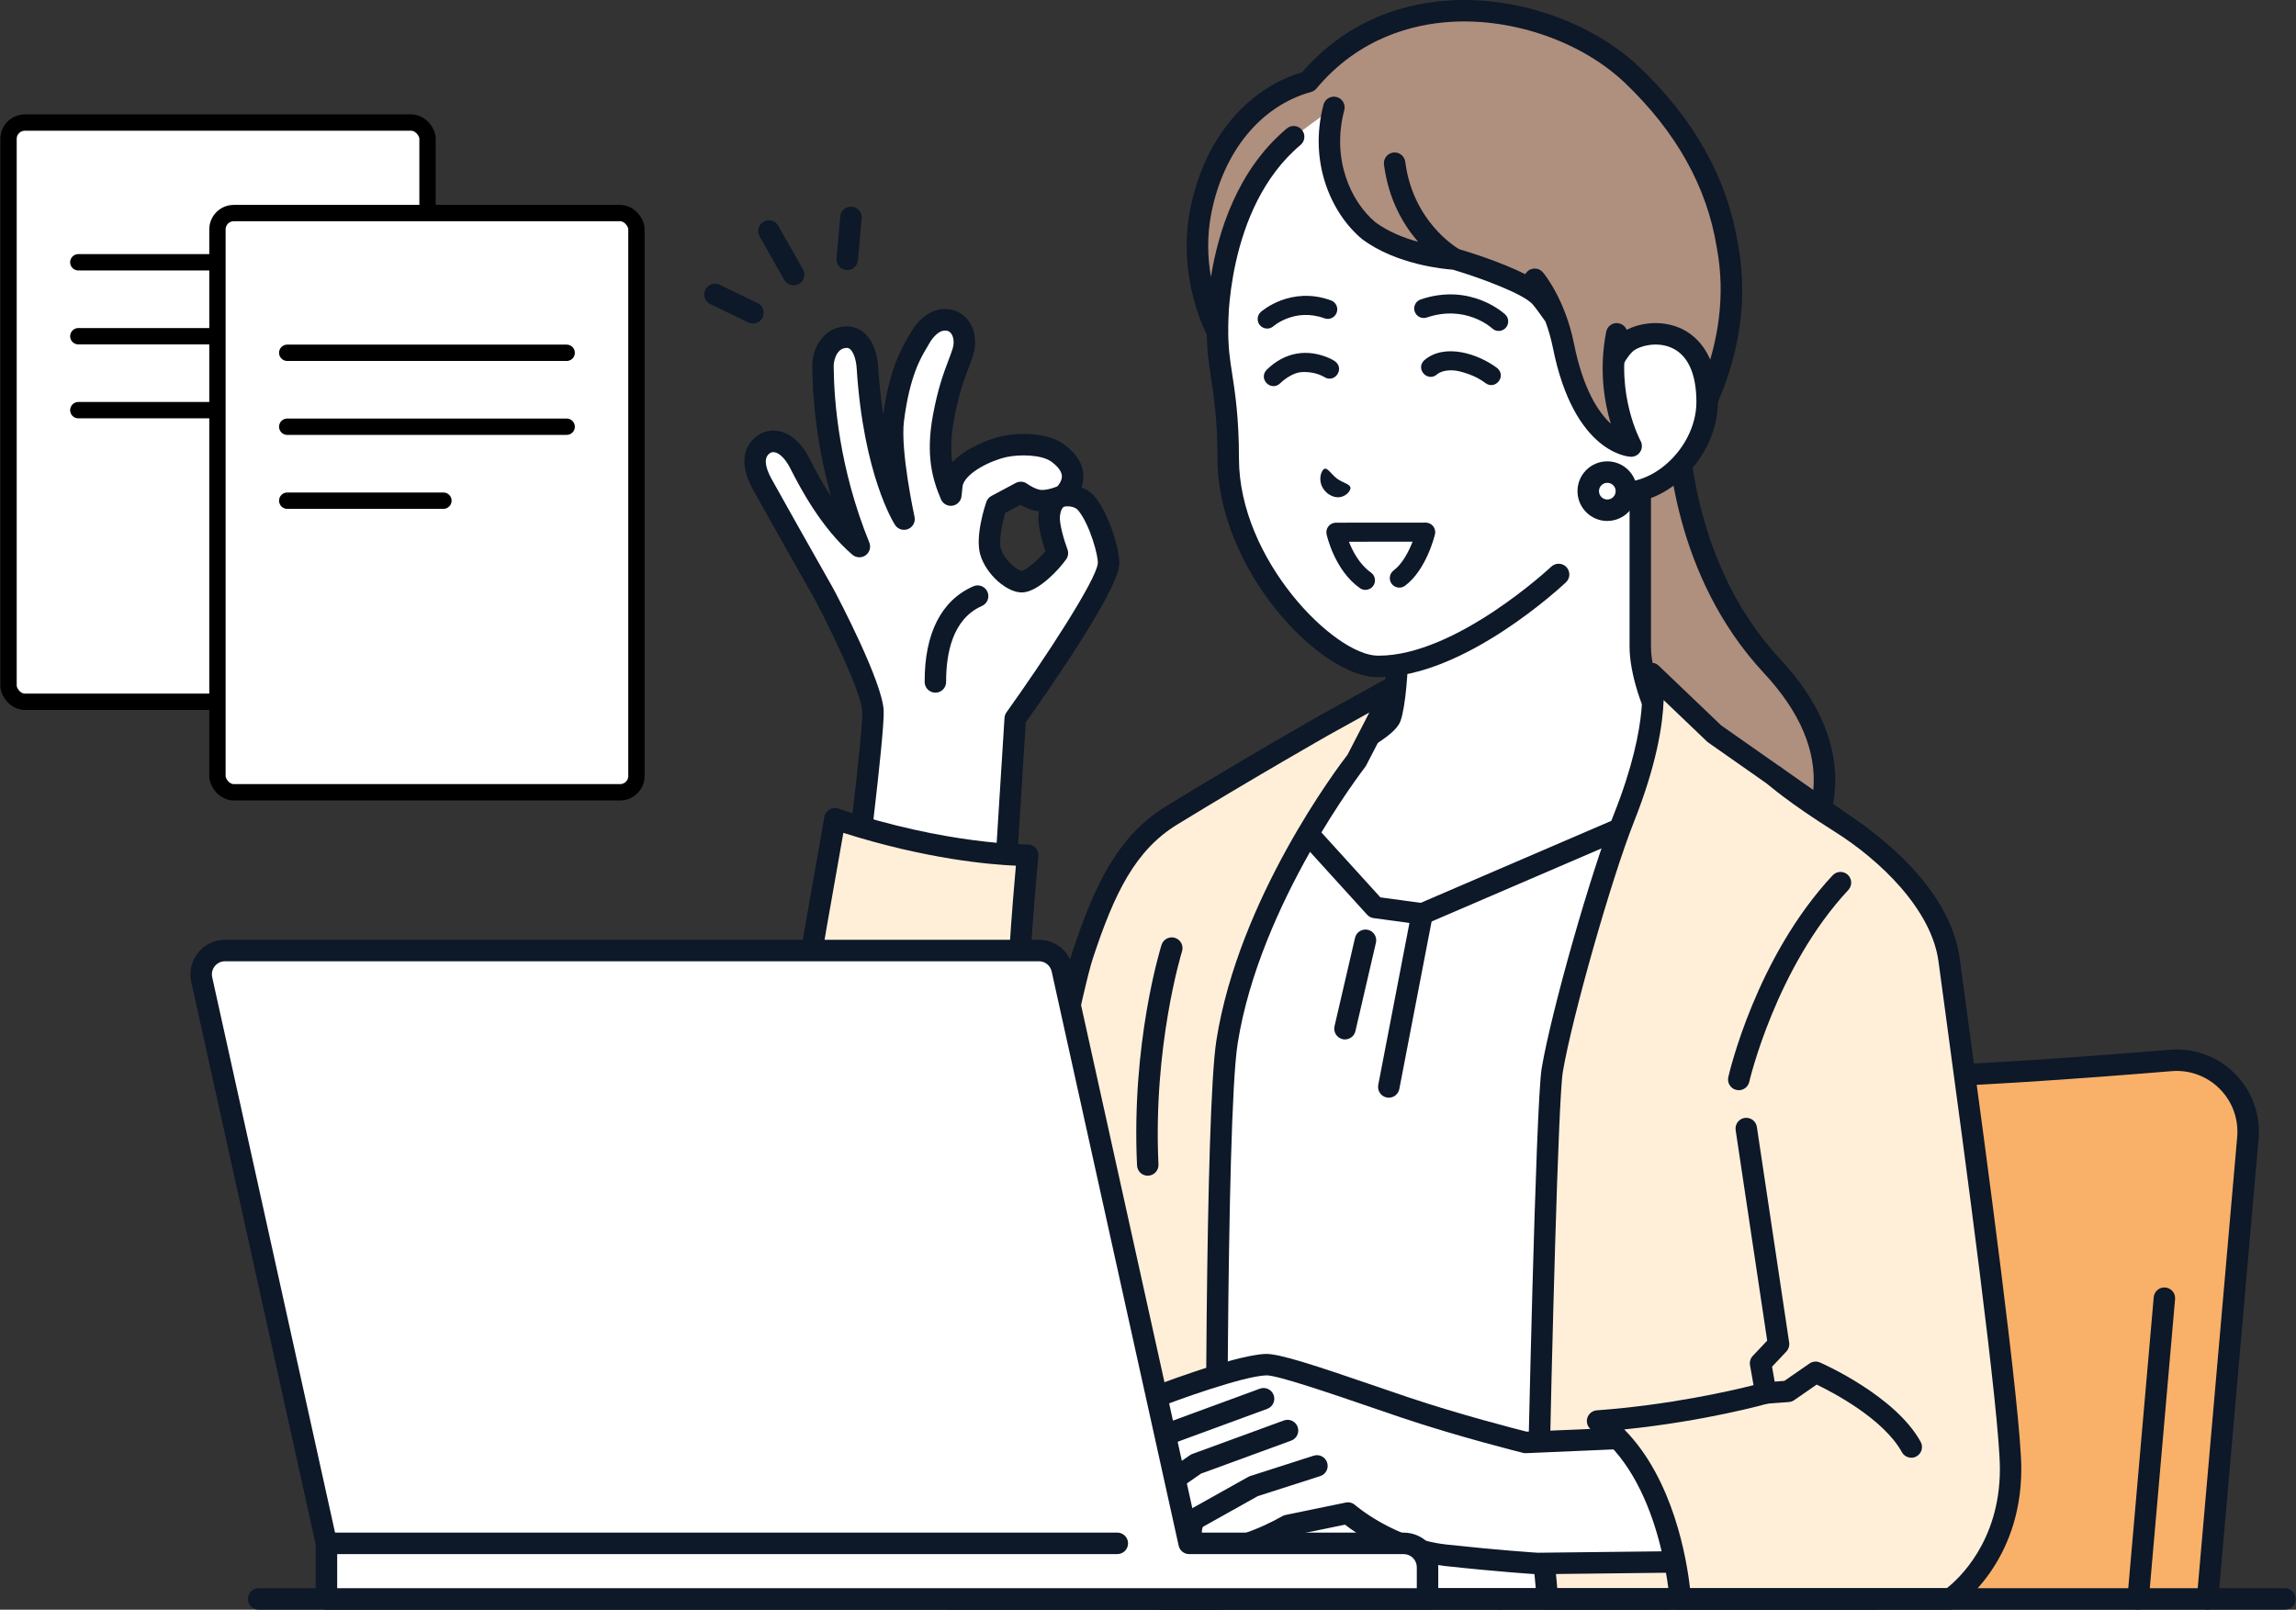 <svg width="281" height="197" viewBox="0 0 281 197" fill="none" xmlns="http://www.w3.org/2000/svg">
<rect x="0" y="0" width="281" height="197" fill="#333333" stroke="none"/>
<rect x="1.044" y="15" width="51.28" height="70.887" rx="2" fill="white" stroke="black" stroke-width="2"/>
<line x1="9.585" y1="32.099" x2="43.783" y2="32.099" stroke="black" stroke-width="2" stroke-linecap="round"/>
<line x1="9.585" y1="41.148" x2="43.783" y2="41.148" stroke="black" stroke-width="2" stroke-linecap="round"/>
<line x1="9.585" y1="50.197" x2="28.701" y2="50.197" stroke="black" stroke-width="2" stroke-linecap="round"/>
<rect x="26.613" y="26.076" width="51.28" height="70.887" rx="2" fill="white" stroke="black" stroke-width="2"/>
<line x1="35.154" y1="43.175" x2="69.352" y2="43.175" stroke="black" stroke-width="2" stroke-linecap="round"/>
<line x1="35.154" y1="52.224" x2="69.352" y2="52.224" stroke="black" stroke-width="2" stroke-linecap="round"/>
<line x1="35.154" y1="61.274" x2="54.269" y2="61.274" stroke="black" stroke-width="2" stroke-linecap="round"/>
<path d="M97.127 34.917C96.669 34.917 96.225 34.678 95.983 34.252L92.963 28.924C92.604 28.294 92.826 27.491 93.459 27.136C94.089 26.78 94.892 26.998 95.248 27.632L98.268 32.96C98.627 33.59 98.405 34.392 97.772 34.748C97.567 34.865 97.346 34.92 97.127 34.92V34.917Z" fill="#0D1828"/>
<path d="M103.692 33.05C103.654 33.05 103.613 33.05 103.575 33.044C102.852 32.98 102.321 32.344 102.385 31.62L102.84 26.485C102.904 25.761 103.54 25.227 104.264 25.294C104.988 25.359 105.519 25.995 105.454 26.718L104.999 31.854C104.938 32.537 104.366 33.05 103.692 33.05Z" fill="#0D1828"/>
<path d="M92.149 39.592C91.956 39.592 91.761 39.551 91.577 39.461L86.938 37.214C86.284 36.899 86.013 36.114 86.328 35.46C86.643 34.807 87.428 34.535 88.081 34.85L92.721 37.097C93.374 37.412 93.646 38.197 93.331 38.851C93.103 39.321 92.636 39.592 92.149 39.592Z" fill="#0D1828"/>
<path d="M130.087 60.697C130.087 60.697 133.116 58.179 129.495 55.471C127.873 54.257 124.669 54.269 122.921 54.648C121.173 55.028 117.106 56.63 116.525 59.168L116.37 60.589C115.241 57.946 114.684 55.29 115.474 51.027C116.286 46.665 117.286 44.839 117.841 43.067C118.395 41.299 117.677 39.484 116.163 39.178C114.258 38.793 112.959 40.654 112.498 41.541C112.037 42.425 110.179 44.733 109.338 51.351C108.842 55.27 110.648 63.516 110.648 63.516C110.648 63.516 106.983 57.846 106.161 44.967C106.047 43.21 105.309 41.121 103.456 41.258C101.349 41.413 100.704 43.689 100.728 44.748C100.748 45.807 100.599 55.608 105.18 66.877C101.127 63.393 98.507 57.849 97.812 56.554C96.345 53.814 94.498 53.639 93.459 54.389C92.321 55.212 91.936 56.676 93.199 59.092C93.649 59.953 100.859 72.701 100.859 72.701C100.859 72.701 106.703 83.713 106.84 87.013C106.978 90.314 103.616 116.07 103.616 116.07L122.194 120.651L124.243 87.941C124.243 87.941 135.418 72.348 135.663 69.019C135.754 67.79 134.613 63.679 133.014 61.683C131.928 60.327 130.081 60.7 130.081 60.7L130.087 60.697ZM125.115 71.187C123.945 71.269 121.763 69.392 121.226 67.475C120.689 65.558 121.958 61.853 121.958 61.853L124.934 60.262C124.934 60.262 126.212 61.208 127.359 61.269C128.506 61.33 129.728 60.802 129.728 60.802C129.728 60.802 128.602 61.079 128.415 63.093C128.272 64.645 129.416 67.688 129.416 67.688C128.439 69.092 126.291 71.108 125.118 71.187H125.115Z" fill="white"/>
<path d="M122.197 121.964C122.092 121.964 121.987 121.952 121.882 121.926L103.304 117.345C102.656 117.184 102.23 116.563 102.318 115.9C103.248 108.769 105.641 89.686 105.533 87.072C105.443 84.886 101.918 77.495 99.712 73.334C99.309 72.625 92.49 60.566 92.041 59.702C90.092 55.973 91.615 54.108 92.695 53.327C93.488 52.752 94.469 52.562 95.452 52.79C96.406 53.011 97.795 53.735 98.974 55.938C99.044 56.066 99.131 56.236 99.236 56.443C99.697 57.336 100.541 58.973 101.711 60.758C99.826 53.995 99.446 48.238 99.42 44.984V44.78C99.376 42.901 100.573 40.158 103.362 39.957C104.27 39.89 105.107 40.164 105.781 40.753C107.094 41.897 107.403 43.837 107.474 44.894C107.611 47.041 107.83 48.985 108.098 50.73C108.886 45.025 110.45 42.425 111.127 41.299C111.211 41.156 111.284 41.039 111.334 40.943C112.265 39.163 114.088 37.43 116.423 37.9C117.394 38.095 118.217 38.69 118.742 39.58C119.396 40.686 119.524 42.104 119.095 43.47C118.935 43.983 118.742 44.491 118.538 45.031C118.004 46.443 117.339 48.203 116.767 51.275C116.37 53.414 116.338 55.1 116.551 56.574C118.328 54.692 121.319 53.659 122.647 53.37C124.587 52.95 128.223 52.883 130.286 54.424C131.777 55.541 132.553 56.816 132.588 58.217C132.602 58.742 132.506 59.221 132.357 59.644C132.964 59.874 133.562 60.259 134.047 60.866C135.806 63.063 137.099 67.499 136.979 69.118C136.728 72.517 127.852 85.155 125.535 88.402L123.51 120.735C123.487 121.123 123.291 121.482 122.976 121.713C122.749 121.879 122.477 121.967 122.2 121.967L122.197 121.964ZM105.072 115.075L120.986 118.999L122.938 87.86C122.953 87.615 123.038 87.378 123.18 87.177C127.732 80.828 134.207 70.965 134.359 68.923C134.423 68.053 133.413 64.277 131.995 62.506C131.435 61.806 130.358 61.987 130.347 61.987C130.323 61.993 130.3 61.995 130.277 61.998C130.265 62.004 130.256 62.007 130.245 62.013C130.227 62.022 130.192 62.036 130.143 62.057C130.07 62.115 129.798 62.378 129.719 63.218C129.641 64.079 130.21 66.081 130.642 67.23C130.793 67.633 130.738 68.088 130.49 68.441C129.644 69.658 127.137 72.369 125.203 72.5C123.291 72.628 120.645 70.276 119.959 67.834C119.329 65.59 120.569 61.85 120.712 61.429C120.82 61.114 121.042 60.855 121.336 60.697L124.313 59.107C124.759 58.867 125.305 58.908 125.713 59.209C126.028 59.439 126.869 59.93 127.426 59.959C128.024 59.991 128.754 59.769 129.098 59.641C129.241 59.577 129.349 59.544 129.398 59.533C129.617 59.291 129.979 58.8 129.962 58.266C129.938 57.581 129.267 56.939 128.71 56.522C127.502 55.617 124.736 55.599 123.201 55.932C121.255 56.355 118.252 57.826 117.82 59.401L117.674 60.735C117.61 61.327 117.152 61.803 116.563 61.891C115.973 61.978 115.396 61.657 115.162 61.108C114.115 58.654 113.271 55.705 114.182 50.794C114.794 47.491 115.506 45.609 116.078 44.1C116.277 43.575 116.449 43.123 116.586 42.682C116.787 42.043 116.744 41.369 116.478 40.917C116.332 40.672 116.14 40.523 115.9 40.476C114.701 40.237 113.762 41.961 113.657 42.16C113.586 42.294 113.49 42.454 113.371 42.653C112.708 43.753 111.331 46.046 110.634 51.529C110.173 55.176 111.909 63.166 111.926 63.247C112.063 63.869 111.734 64.496 111.147 64.741C110.561 64.986 109.884 64.776 109.539 64.242C109.382 64 105.682 58.135 104.845 45.066C104.777 44.016 104.465 43.102 104.048 42.737C103.902 42.609 103.756 42.565 103.546 42.58C102.259 42.673 102.026 44.395 102.035 44.73V44.97C102.073 49.058 102.685 57.277 106.391 66.396C106.619 66.956 106.435 67.601 105.942 67.957C105.449 68.31 104.78 68.281 104.319 67.887C100.462 64.572 97.868 59.544 96.893 57.654C96.794 57.464 96.715 57.306 96.651 57.187C96.103 56.16 95.446 55.495 94.854 55.357C94.553 55.287 94.346 55.378 94.223 55.465C93.964 55.652 93.173 56.224 94.361 58.494C94.708 59.159 99.511 67.662 102 72.065C102.005 72.074 102.011 72.085 102.017 72.097C102.63 73.25 108.005 83.471 108.15 86.97C108.276 89.972 105.729 109.954 105.066 115.086L105.072 115.075ZM123.043 62.763C122.638 64.108 122.212 66.145 122.489 67.122C122.889 68.543 124.52 69.818 125.033 69.877C125.515 69.792 126.924 68.707 127.942 67.461C127.572 66.361 126.98 64.339 127.108 62.973C127.12 62.836 127.137 62.702 127.158 62.573C126.297 62.495 125.454 62.109 124.879 61.782L123.046 62.76L123.043 62.763Z" fill="#0D1828"/>
<path d="M114.48 84.77C113.756 84.77 113.169 84.186 113.166 83.463C113.143 77.519 115.203 73.472 119.122 71.753C119.787 71.461 120.56 71.765 120.852 72.43C121.144 73.095 120.84 73.868 120.175 74.16C116.528 75.759 115.778 80.095 115.793 83.454C115.793 84.18 115.209 84.77 114.485 84.773H114.48V84.77Z" fill="#0D1828"/>
<path d="M102.178 100.205C101.013 107.354 97.897 122.757 96.179 139.054C94.174 155.283 104.611 160.191 110.114 160.15C117.777 160.095 123.56 153.459 123.56 153.459L124.187 132.162C124.374 118.637 125.778 104.661 125.778 104.661C125.778 104.661 115.956 104.804 102.178 100.205Z" fill="#FFEFD9"/>
<path d="M110.047 161.463C106.963 161.463 102.493 160.112 99.102 156.304C96.546 153.436 93.739 148.085 94.874 138.893C96.193 126.405 98.352 114.301 99.785 106.292C100.229 103.809 100.611 101.667 100.882 99.995C100.943 99.616 101.168 99.28 101.498 99.082C101.828 98.883 102.227 98.84 102.592 98.959C115.968 103.424 125.664 103.348 125.757 103.348C126.133 103.336 126.489 103.497 126.743 103.774C126.997 104.051 127.12 104.419 127.082 104.792C127.067 104.932 125.684 118.868 125.497 132.179C125.489 132.903 124.89 133.495 124.167 133.475C123.443 133.466 122.863 132.868 122.871 132.144C123.023 121.202 123.977 109.849 124.333 105.945C121.223 105.816 113.42 105.16 103.216 101.927C102.977 103.327 102.685 104.953 102.364 106.753C100.94 114.725 98.79 126.775 97.48 139.191C96.674 145.718 97.912 151.023 101.06 154.559C103.876 157.72 107.646 158.837 110.044 158.837C110.062 158.837 110.082 158.837 110.1 158.837C117.062 158.787 122.512 152.66 122.565 152.596C123.043 152.05 123.872 151.995 124.418 152.473C124.963 152.949 125.019 153.777 124.543 154.323C124.292 154.612 118.279 161.402 110.117 161.463C110.091 161.463 110.068 161.463 110.041 161.463H110.047Z" fill="#0D1828"/>
<path d="M265.672 129.786C255.27 130.644 239.578 131.809 231.008 131.809C222.438 131.809 207.51 130.598 198.115 129.737C193.285 129.293 189.019 132.859 188.596 137.691L183.522 195.681H270.172L275.106 139.272C275.578 133.869 271.076 129.34 265.669 129.786H265.672Z" fill="#F9B169"/>
<path d="M183.525 196.994C183.487 196.994 183.449 196.994 183.408 196.988C182.685 196.924 182.151 196.288 182.215 195.564L187.289 137.572C187.525 134.884 188.792 132.454 190.864 130.723C192.932 128.996 195.55 128.179 198.234 128.424C206.649 129.194 222.099 130.49 231.008 130.49C239.353 130.49 254.406 129.393 265.564 128.474C268.526 128.228 271.426 129.296 273.524 131.403C275.622 133.51 276.676 136.419 276.416 139.384L271.482 195.789C271.418 196.51 270.779 197.044 270.061 196.983C269.337 196.918 268.803 196.282 268.867 195.559L273.801 139.153C273.994 136.962 273.215 134.814 271.663 133.256C270.113 131.698 267.969 130.91 265.78 131.091C254.573 132.016 239.443 133.116 231.008 133.116C222.572 133.116 208.33 131.987 197.995 131.038C196.011 130.857 194.076 131.459 192.547 132.737C191.018 134.015 190.079 135.812 189.906 137.799L184.832 195.792C184.774 196.475 184.199 196.991 183.525 196.991V196.994Z" fill="#0D1828"/>
<path d="M261.678 196.994C261.64 196.994 261.602 196.994 261.561 196.988C260.837 196.924 260.303 196.288 260.368 195.564L263.586 158.761C263.65 158.037 264.286 157.504 265.007 157.568C265.731 157.632 266.265 158.268 266.2 158.992L262.982 195.795C262.921 196.478 262.349 196.994 261.675 196.994H261.678Z" fill="#0D1828"/>
<path d="M205.267 48.955H197.032L198.558 111.786C198.558 111.786 211.07 112.813 216.492 108.728C220.621 105.615 229.281 94.836 216.859 81.496C204.213 67.913 205.27 48.958 205.27 48.958L205.267 48.955Z" fill="#AF8F7E"/>
<path d="M202.034 113.219C200.02 113.219 198.623 113.111 198.453 113.096C197.73 113.038 197.193 112.405 197.251 111.681C197.309 110.958 197.943 110.418 198.666 110.479C198.786 110.488 210.746 111.416 215.701 107.681C218.298 105.723 221.487 101.661 221.928 96.654C222.342 91.933 220.314 87.136 215.896 82.391C204.861 70.539 203.936 54.984 203.927 50.272H197.032C196.306 50.272 195.719 49.685 195.719 48.958C195.719 48.232 196.306 47.645 197.032 47.645H205.267C205.628 47.645 205.973 47.794 206.221 48.057C206.469 48.319 206.597 48.672 206.577 49.031C206.568 49.215 205.719 67.607 217.816 80.6C222.762 85.91 225.024 91.387 224.542 96.882C224.026 102.75 220.308 107.494 217.279 109.776C213.367 112.726 206.311 113.219 202.031 113.219H202.034Z" fill="#0D1828"/>
<path d="M203.598 88.735C202.168 86.374 200.747 82.073 200.747 79.141V51.465L184.436 65.211L171.04 75.196V79.141C171.04 82.05 170.722 86.15 170.179 87.769C169.636 89.391 162.642 92.738 159.969 94.031C150.407 98.65 146.48 101.471 146.48 101.471L149.412 116.035L196.525 119.898L222.686 104.275C222.686 104.275 218.692 100.558 210.169 94.506C207.761 92.797 205.5 91.863 203.6 88.735H203.598Z" fill="white"/>
<path d="M196.522 121.211C196.075 121.211 195.64 120.983 195.392 120.572C195.022 119.95 195.223 119.142 195.848 118.772L220.46 104.074C218.66 102.539 215.009 99.56 209.404 95.577C208.899 95.219 208.389 94.886 207.893 94.565C206.034 93.36 204.114 92.117 202.477 89.415C200.983 86.949 199.437 82.432 199.437 79.141V54.286L185.282 66.215C185.262 66.232 185.241 66.247 185.221 66.264L172.353 75.855V79.141C172.353 82.178 172.026 86.383 171.422 88.186C170.9 89.745 168.096 91.562 160.71 95.128L160.538 95.21C153.416 98.65 149.436 101.095 147.939 102.07L150.696 115.772C150.839 116.484 150.378 117.176 149.669 117.318C148.96 117.461 148.266 117 148.123 116.291L145.19 101.728C145.088 101.223 145.292 100.704 145.713 100.404C145.876 100.287 149.841 97.462 159.395 92.846L159.567 92.762C167.019 89.164 168.647 87.807 168.942 87.314C169.368 85.998 169.724 82.275 169.724 79.138V75.193C169.724 74.779 169.919 74.388 170.252 74.14L183.616 64.178L199.898 50.458C200.289 50.128 200.834 50.056 201.298 50.271C201.762 50.487 202.057 50.951 202.057 51.462V79.138C202.057 81.843 203.434 85.931 204.718 88.052C206.043 90.238 207.56 91.221 209.317 92.359C209.836 92.695 210.373 93.042 210.921 93.433C219.418 99.467 223.407 103.158 223.573 103.313C223.877 103.593 224.029 104.001 223.985 104.413C223.941 104.824 223.708 105.189 223.352 105.402L197.19 121.024C196.98 121.15 196.746 121.211 196.519 121.211H196.522Z" fill="#0D1828"/>
<path d="M179.123 4.073C172.408 3.985 164.148 6.719 159.278 11.834C148.995 22.636 148.578 37.38 149.135 43.28C149.41 46.143 150.314 49.323 150.314 56.113C150.314 69.398 162.619 81.499 168.586 81.56C178.717 81.662 190.75 70.308 190.75 70.308L200.744 55.232V46.461C200.744 46.461 200.744 40.864 200.692 34.935C200.616 26.132 197.934 4.315 179.123 4.07V4.073Z" fill="white"/>
<path d="M168.726 82.873C168.676 82.873 168.627 82.873 168.577 82.873C161.39 82.8 149.004 69.55 149.004 56.113C149.004 51.354 148.555 48.427 148.193 46.075C148.05 45.142 147.913 44.258 147.831 43.408C147.522 40.149 146.582 23.269 158.33 10.93C163.725 5.266 172.446 2.76 178.831 2.76C178.936 2.76 179.038 2.76 179.143 2.76C187.704 2.87 194.272 7.361 198.129 15.744C201.543 23.161 201.978 31.629 202.007 34.923C202.06 40.791 202.06 46.405 202.06 46.461V55.232C202.06 55.958 201.473 56.545 200.747 56.545C200.02 56.545 199.434 55.958 199.434 55.232V46.461C199.434 46.405 199.434 40.803 199.381 34.947C199.355 31.822 198.944 23.797 195.743 16.841C192.288 9.336 186.691 5.482 179.108 5.383C179.011 5.383 178.918 5.383 178.822 5.383C173.006 5.383 165.087 7.638 160.232 12.739C149.27 24.253 150.157 40.097 150.445 43.155C150.521 43.928 150.644 44.736 150.79 45.673C151.166 48.115 151.633 51.153 151.633 56.11C151.633 68.488 163.305 80.191 168.606 80.244C168.647 80.244 168.691 80.244 168.732 80.244C178.189 80.244 189.741 69.459 189.854 69.349C190.382 68.853 191.214 68.876 191.71 69.404C192.206 69.932 192.183 70.761 191.658 71.26C191.153 71.735 179.233 82.87 168.729 82.87L168.726 82.873Z" fill="#0D1828"/>
<path d="M199.74 9.161C190.578 0.44 171.177 -3.24 160.112 9.987C153.541 11.802 148.572 17.755 146.967 25.793C145.336 33.969 148.989 40.575 148.989 40.575C148.989 40.575 148.485 24.97 158.327 16.73L163.258 13.141C161.595 19.389 163.891 25.207 167.521 28.227C171.79 31.398 178.049 31.702 178.049 31.702C178.049 31.702 186.834 34.281 188.608 36.423C190.382 38.562 193.963 44.316 193.963 44.316L197.371 44.301L205.853 54.389C205.853 54.389 213.994 43.581 211.394 30.007C210.277 23.085 206.763 15.84 199.743 9.161H199.74Z" fill="#AF8F7E"/>
<path d="M198.836 42.139C197.286 43.709 196.916 45.62 196.916 45.62L196.712 60.084C202.553 61.593 208.932 55.558 208.932 49.197C208.932 39.209 200.811 40.137 198.836 42.139Z" fill="white"/>
<path d="M198.55 61.628C197.814 61.628 197.091 61.537 196.382 61.356C195.678 61.175 195.258 60.458 195.439 59.757C195.62 59.054 196.335 58.634 197.038 58.815C199.095 59.346 201.444 58.745 203.484 57.163C206.034 55.188 207.618 52.136 207.618 49.2C207.618 45.676 206.53 43.365 204.473 42.519C202.527 41.719 200.376 42.449 199.769 43.064C198.532 44.316 198.205 45.857 198.202 45.871C198.065 46.583 197.374 47.047 196.665 46.91C195.953 46.773 195.489 46.084 195.626 45.372C195.643 45.279 196.093 43.05 197.902 41.217C199.335 39.767 202.635 38.924 205.471 40.088C207.254 40.82 210.245 42.977 210.245 49.198C210.245 52.927 208.269 56.775 205.092 59.235C203.069 60.802 200.773 61.625 198.547 61.625L198.55 61.628Z" fill="#0D1828"/>
<path d="M197.867 40.852L187.829 34.176C187.829 34.176 190.301 37.08 191.351 42.32C193.77 54.389 199.641 54.596 199.641 54.596C199.641 54.596 196.338 48.693 197.87 40.855L197.867 40.852Z" fill="#AF8F7E"/>
<path d="M200.785 53.957C200.755 53.901 197.741 48.343 199.154 41.106C199.294 40.394 198.83 39.706 198.118 39.566C197.406 39.426 196.717 39.89 196.577 40.602C195.67 45.244 196.352 49.23 197.146 51.865C195.614 50.452 193.755 47.642 192.635 42.063C191.529 36.554 188.938 33.456 188.827 33.327C188.357 32.776 187.529 32.709 186.977 33.178C186.849 33.286 186.75 33.418 186.674 33.558C183.765 32.09 179.837 30.87 178.568 30.491C177.806 30.036 172.887 26.832 171.985 19.803C171.892 19.085 171.232 18.577 170.517 18.668C169.8 18.761 169.289 19.418 169.382 20.139C169.937 24.463 171.781 27.547 173.564 29.598C171.845 29.126 169.925 28.376 168.329 27.2C165.289 24.652 162.94 19.432 164.521 13.483C164.708 12.783 164.291 12.062 163.59 11.875C162.89 11.688 162.169 12.106 161.983 12.806C160.098 19.89 162.981 26.164 166.675 29.239C166.692 29.254 166.713 29.268 166.73 29.283C170.92 32.397 176.738 32.931 177.812 33.003C181.302 34.039 186.557 36.015 187.59 37.261C188.022 37.78 188.57 38.533 189.148 39.364C189.492 40.295 189.813 41.369 190.056 42.574C192.65 55.512 199.305 55.891 199.588 55.903C199.603 55.903 199.618 55.903 199.635 55.903C200.09 55.903 200.513 55.664 200.753 55.276C201.001 54.873 201.009 54.365 200.782 53.951L200.785 53.957Z" fill="#0D1828"/>
<path d="M212.684 29.782C211.4 21.848 207.347 14.591 200.645 8.213C194.934 2.78 185.863 -0.427 177.532 0.046C170.243 0.46 163.973 3.498 159.368 8.837C152.459 10.924 147.358 17.133 145.681 25.539C143.977 34.089 147.682 40.928 147.84 41.214C148.134 41.745 148.75 42.005 149.337 41.844C149.92 41.684 150.32 41.144 150.302 40.537C150.297 40.389 149.946 25.463 159.17 17.74C159.724 17.273 159.8 16.447 159.333 15.89C158.866 15.336 158.041 15.26 157.483 15.727C151.408 20.815 149.083 28.425 148.202 33.893C147.814 31.655 147.679 28.95 148.257 26.053C149.769 18.481 154.329 12.949 160.463 11.254C160.719 11.183 160.95 11.035 161.119 10.83C166.362 4.563 173.018 2.932 177.681 2.666C185.323 2.231 193.624 5.155 198.836 10.113C205.121 16.091 208.908 22.858 210.096 30.217C210.096 30.228 210.099 30.243 210.102 30.255C211.266 36.333 210.151 41.871 208.648 46.026C209.287 47.421 209.518 48.979 209.6 50.595C211.82 46.04 214.347 38.495 212.684 29.779V29.782Z" fill="#0D1828"/>
<path d="M194.377 60.111C194.377 61.4 195.425 62.445 196.711 62.442C198.001 62.442 199.046 61.395 199.043 60.105C199.043 58.815 197.995 57.77 196.708 57.773C195.419 57.773 194.374 58.821 194.377 60.111Z" fill="white"/>
<path d="M196.711 63.758C195.737 63.758 194.824 63.378 194.135 62.69C193.446 62.001 193.067 61.085 193.064 60.11C193.064 59.136 193.443 58.22 194.129 57.531C194.818 56.842 195.734 56.463 196.709 56.46C198.719 56.46 200.353 58.094 200.356 60.105C200.356 62.115 198.722 63.752 196.711 63.755V63.758ZM196.711 59.089C196.44 59.089 196.183 59.197 195.991 59.39C195.798 59.582 195.693 59.839 195.693 60.113C195.693 60.388 195.801 60.642 195.994 60.834C196.186 61.027 196.443 61.132 196.714 61.132C197.277 61.132 197.736 60.674 197.736 60.11C197.736 59.547 197.277 59.089 196.714 59.089H196.711Z" fill="#0D1828"/>
<path d="M165.28 59.705C165.239 59.244 164.448 59.142 163.655 58.593C162.887 58.001 162.493 57.233 162.094 57.374C161.682 57.517 161.017 59.253 162.546 60.44C164.13 61.535 165.321 60.184 165.28 59.708V59.705Z" fill="#0D1828"/>
<path d="M183.42 40.502C183.134 40.502 182.848 40.397 182.621 40.187C182.492 40.071 179.35 37.255 174.62 38.857C174.01 39.064 173.348 38.737 173.141 38.127C172.933 37.517 173.26 36.855 173.87 36.648C179.96 34.582 184.048 38.326 184.217 38.486C184.687 38.927 184.71 39.665 184.269 40.135C184.039 40.38 183.73 40.502 183.417 40.502H183.42Z" fill="#0D1828"/>
<path d="M155.088 40.211C154.767 40.211 154.446 40.079 154.215 39.82C153.786 39.338 153.83 38.6 154.314 38.171C154.463 38.04 157.991 34.979 162.896 36.762C163.503 36.98 163.815 37.652 163.593 38.258C163.374 38.865 162.703 39.178 162.096 38.956C158.481 37.643 155.887 39.892 155.861 39.916C155.639 40.114 155.362 40.211 155.088 40.211Z" fill="#0D1828"/>
<path d="M174.009 65.627H163.881L167.122 71.299H171.173L174.009 65.627Z" fill="white"/>
<path d="M167.112 72.194C166.882 72.194 166.646 72.123 166.441 71.981C163.337 69.798 162.394 65.558 162.356 65.38C162.283 65.036 162.368 64.677 162.59 64.403C162.811 64.128 163.144 63.968 163.497 63.968L174.486 63.959C174.842 63.959 175.18 64.123 175.402 64.403C175.624 64.683 175.706 65.05 175.621 65.398C175.58 65.576 174.553 69.76 171.956 71.686C171.44 72.071 170.707 71.96 170.322 71.444C169.937 70.927 170.048 70.195 170.564 69.81C171.626 69.022 172.411 67.504 172.881 66.293L165.09 66.299C165.548 67.469 166.395 69.095 167.784 70.069C168.312 70.44 168.437 71.166 168.067 71.695C167.839 72.018 167.477 72.191 167.11 72.191L167.112 72.194Z" fill="#0D1828"/>
<path d="M162.041 46.125C161.256 45.661 160.168 45.469 159.231 45.544C158.335 45.626 157.329 46.28 156.663 46.919C155.543 47.966 153.956 46.358 155.029 45.253C157.218 43.099 160.004 42.6 162.82 43.893C163.024 43.995 163.191 44.083 163.392 44.22C164.62 45.151 163.328 46.977 162.041 46.122V46.125Z" fill="#0D1828"/>
<path d="M174.27 44.123C176.768 41.929 180.926 43.289 183.269 45.072C184.383 46.067 183.021 47.759 181.81 46.89C180.893 46.184 179.744 45.725 178.629 45.451C177.704 45.218 176.584 45.282 175.916 45.778C174.801 46.837 173.205 45.238 174.27 44.123Z" fill="#0D1828"/>
<path d="M155.966 97.494L168.288 111.057L174.054 111.842L203.597 99.137L203.944 195.681H142.004L144.633 173.316V118.124L155.966 97.494Z" fill="white"/>
<path d="M203.944 196.994H142.004C141.63 196.994 141.271 196.834 141.023 196.554C140.775 196.274 140.656 195.9 140.699 195.527L143.32 173.237V118.124C143.32 117.902 143.375 117.686 143.483 117.491L154.816 96.861C155.02 96.491 155.391 96.24 155.814 96.19C156.234 96.141 156.654 96.298 156.94 96.61L168.941 109.823L173.873 110.494L203.081 97.929C203.486 97.754 203.95 97.795 204.321 98.037C204.688 98.279 204.913 98.691 204.913 99.131L205.263 195.675C205.263 196.026 205.126 196.358 204.881 196.606C204.636 196.854 204.3 196.991 203.95 196.991L203.944 196.994ZM143.48 194.368H202.628L202.29 101.127L174.57 113.05C174.351 113.143 174.109 113.175 173.876 113.146L168.11 112.361C167.804 112.32 167.523 112.171 167.316 111.944L156.231 99.741L145.949 118.465V173.319C145.949 173.371 145.946 173.421 145.94 173.473L143.483 194.371L143.48 194.368Z" fill="#0D1828"/>
<path d="M164.608 127.21C164.509 127.21 164.41 127.199 164.311 127.175C163.605 127.012 163.164 126.306 163.327 125.6L165.837 114.777C166 114.071 166.706 113.633 167.412 113.794C168.119 113.957 168.559 114.663 168.396 115.37L165.886 126.192C165.746 126.799 165.206 127.207 164.608 127.207V127.21Z" fill="#0D1828"/>
<path d="M169.972 134.339C169.89 134.339 169.805 134.33 169.721 134.315C169.009 134.178 168.542 133.49 168.679 132.778L172.761 111.594C172.898 110.882 173.587 110.415 174.299 110.552C175.011 110.689 175.478 111.378 175.34 112.09L171.258 133.274C171.139 133.901 170.587 134.339 169.972 134.339Z" fill="#0D1828"/>
<path d="M189.393 195.681H229.333C229.333 195.681 229.137 187.138 227.463 177.675C226.648 173.076 228.28 150.638 231.909 131.316C235.539 111.994 227.713 102.341 227.713 102.341L209.821 89.8L202.094 82.415C202.094 82.415 203.597 87.898 198.756 100.094C196.002 107.036 191.19 123.852 189.979 130.942C189.241 135.261 188.249 183.152 188.249 183.152L189.393 195.684V195.681Z" fill="#FFEFD9"/>
<path d="M229.333 196.994H189.393C188.713 196.994 188.147 196.475 188.086 195.801L186.942 183.269C186.936 183.219 186.936 183.172 186.936 183.123C186.977 181.162 187.94 135.083 188.684 130.717C189.892 123.636 194.692 106.773 197.534 99.607C202.097 88.108 200.837 82.8 200.822 82.748C200.679 82.181 200.924 81.58 201.432 81.286C201.937 80.991 202.576 81.061 202.999 81.464L210.653 88.779L228.463 101.264C228.563 101.334 228.653 101.419 228.729 101.512C229.064 101.927 236.896 111.862 233.196 131.555C229.625 150.565 227.953 172.922 228.752 177.444C230.424 186.895 230.64 195.562 230.643 195.649C230.652 196.002 230.518 196.344 230.269 196.597C230.021 196.851 229.683 196.991 229.33 196.991L229.333 196.994ZM190.592 194.368H227.97C227.842 191.614 227.425 184.984 226.173 177.905C225.344 173.216 226.879 150.994 230.623 131.073C233.861 113.838 227.658 104.497 226.791 103.298L209.068 90.874C209.013 90.836 208.963 90.795 208.914 90.748L203.609 85.677C203.501 88.671 202.757 93.573 199.976 100.576C197.236 107.479 192.436 124.345 191.272 131.158C190.703 134.493 189.906 166.549 189.562 183.102L190.589 194.365L190.592 194.368Z" fill="#0D1828"/>
<path d="M170.748 83.944L162.014 88.791C162.014 88.791 153.208 93.783 143.413 99.776C137.948 103.12 135.24 108.594 132.5 116.896C129.982 124.523 116.379 195.681 116.379 195.681H148.881C148.881 195.681 148.659 137.067 150.174 127.493C152.981 109.758 166.032 93.071 166.032 93.071L170.748 83.944Z" fill="#FFEFD9"/>
<path d="M148.881 196.994H116.379C115.988 196.994 115.617 196.819 115.366 196.519C115.118 196.218 115.016 195.821 115.089 195.436C115.646 192.527 128.736 124.106 131.254 116.487C134.014 108.127 136.897 102.227 142.727 98.662C152.429 92.727 161.279 87.705 161.367 87.655L170.111 82.803C170.616 82.523 171.247 82.605 171.664 83.01C172.078 83.413 172.18 84.04 171.915 84.554L167.199 93.681C167.162 93.754 167.118 93.824 167.068 93.888C166.94 94.051 154.189 110.523 151.472 127.706C149.99 137.064 150.194 195.098 150.194 195.684C150.194 196.034 150.057 196.367 149.812 196.615C149.567 196.863 149.231 197 148.881 197V196.994ZM117.966 194.368H147.562C147.539 185.416 147.472 136.168 148.875 127.289C151.621 109.939 163.727 93.908 164.921 92.362L167.588 87.2L162.65 89.94C162.575 89.984 153.763 94.985 144.096 100.897C138.925 104.06 136.387 109.309 133.746 117.307C131.487 124.144 119.976 183.89 117.966 194.368Z" fill="#0D1828"/>
<path d="M140.469 143.886C139.771 143.886 139.191 143.337 139.159 142.634C138.447 127.66 142.007 116.122 142.158 115.638C142.374 114.946 143.112 114.561 143.804 114.78C144.496 114.996 144.881 115.734 144.665 116.426C144.63 116.54 141.093 128.024 141.782 142.509C141.817 143.232 141.257 143.848 140.533 143.883C140.513 143.883 140.489 143.883 140.469 143.883V143.886Z" fill="#0D1828"/>
<path d="M186.706 176.531C186.706 176.531 178.886 174.597 171.83 172.213C165.148 169.954 156.771 166.928 154.907 167.01C151.07 167.179 140.513 171.311 140.513 171.311L136.539 175.279C136.539 175.279 130.119 181.013 131.205 182.875C131.782 183.867 133.002 183.732 133.002 183.732C133.002 183.732 131.847 185.069 132.804 186.227C133.758 187.386 135.745 186.572 135.745 186.572C135.745 186.572 135.255 188.138 137.286 189.198C139.465 190.333 146.109 185.973 146.109 185.973C146.109 185.973 144.898 188.661 147.002 189.437C150.579 190.762 157.582 186.7 157.582 186.7L164.962 185.18C164.962 185.18 169.969 189.586 176.916 190.341C183.864 191.094 188.162 191.351 188.162 191.351L205.637 191.15L203.594 175.805L186.706 176.534V176.531Z" fill="white"/>
<path d="M188.162 192.661C188.135 192.661 188.109 192.661 188.083 192.661C188.039 192.661 183.671 192.393 176.773 191.646C170.724 190.989 166.12 187.771 164.614 186.592L158.052 187.946C156.695 188.71 150.358 192.083 146.547 190.671C145.68 190.35 145.047 189.761 144.714 188.964C144.644 188.798 144.592 188.629 144.551 188.457C142.007 189.878 138.587 191.351 136.682 190.362C135.497 189.743 134.878 188.929 134.592 188.153C133.621 188.203 132.544 187.972 131.794 187.065C131.129 186.256 131.027 185.384 131.173 184.622C130.758 184.389 130.367 184.042 130.075 183.537C129.276 182.166 130.02 180.307 132.483 177.512C133.895 175.91 135.406 174.535 135.637 174.328L139.585 170.386C139.713 170.258 139.865 170.158 140.034 170.091C140.475 169.919 150.839 165.878 154.848 165.7C156.511 165.618 161.16 167.173 168.612 169.727C169.849 170.15 171.077 170.573 172.253 170.97C178.585 173.108 185.632 174.906 186.843 175.212L203.542 174.492C204.263 174.457 204.878 175.023 204.91 175.746C204.942 176.47 204.379 177.083 203.656 177.115L186.767 177.844C186.641 177.85 186.516 177.838 186.396 177.806C186.318 177.786 178.442 175.831 171.416 173.456C170.237 173.056 169.006 172.636 167.766 172.21C162.91 170.544 156.261 168.276 154.971 168.32C152.088 168.446 144.329 171.241 141.254 172.434L137.475 176.207C137.458 176.225 137.44 176.242 137.423 176.257C134.867 178.542 132.541 181.349 132.41 182.285C132.579 182.44 132.891 182.422 132.897 182.422C133.44 182.341 133.936 182.609 134.204 183.091C134.47 183.572 134.368 184.173 134.009 184.587C134.009 184.587 133.594 185.104 133.828 185.387C134.029 185.629 134.814 185.527 135.266 185.349C135.757 185.156 136.343 185.215 136.711 185.591C137.075 185.962 137.21 186.455 137.02 186.933C136.997 187.103 137.029 187.569 137.904 188.028C138.674 188.427 142.319 186.893 145.4 184.87C145.887 184.549 146.529 184.59 146.973 184.97C147.416 185.349 147.556 185.976 147.317 186.507C147.16 186.869 146.993 187.584 147.145 187.946C147.168 188.001 147.215 188.106 147.466 188.2C149.646 189.005 154.428 187.006 156.935 185.556C157.057 185.486 157.188 185.434 157.328 185.407L164.708 183.887C165.11 183.805 165.531 183.916 165.84 184.188C165.887 184.229 170.643 188.331 177.068 189.028C183.528 189.729 187.727 190 188.205 190.029L205.631 189.831C205.631 189.831 205.643 189.831 205.646 189.831C206.363 189.831 206.95 190.409 206.959 191.129C206.967 191.856 206.387 192.448 205.66 192.457L188.185 192.658C188.185 192.658 188.176 192.658 188.17 192.658L188.162 192.661Z" fill="#0D1828"/>
<path d="M146.112 187.287C145.651 187.287 145.205 187.044 144.965 186.615C144.612 185.982 144.837 185.183 145.47 184.83L152.765 180.748C152.841 180.704 152.923 180.669 153.004 180.643L160.775 178.151C161.466 177.929 162.204 178.308 162.426 179C162.648 179.691 162.269 180.43 161.577 180.651L153.932 183.102L146.754 187.12C146.55 187.234 146.331 187.287 146.115 187.287H146.112Z" fill="#0D1828"/>
<path d="M135.748 187.882C135.333 187.882 134.925 187.686 134.668 187.319C134.254 186.723 134.4 185.906 134.995 185.492L145.625 178.095C145.718 178.031 145.817 177.979 145.922 177.941L157.127 173.841C157.807 173.593 158.563 173.943 158.811 174.623C159.059 175.303 158.709 176.059 158.029 176.307L146.982 180.348L136.489 187.648C136.261 187.806 135.999 187.885 135.739 187.885L135.748 187.882Z" fill="#0D1828"/>
<path d="M133.005 185.046C132.626 185.046 132.246 184.882 131.987 184.564C131.529 184.004 131.61 183.175 132.173 182.717L142.412 174.354C142.526 174.261 142.651 174.188 142.789 174.139L154.192 169.951C154.872 169.7 155.627 170.051 155.878 170.73C156.129 171.41 155.779 172.166 155.099 172.417L143.903 176.528L133.834 184.751C133.589 184.949 133.297 185.046 133.005 185.046Z" fill="#0D1828"/>
<path d="M225.251 100.672C219.555 97.089 217.224 94.988 217.224 94.988L213.722 138.114L217.676 164.503L215.473 166.838L216.112 170.476C216.112 170.476 207.093 173.053 195.526 173.905C204.688 180.216 205.64 195.678 205.64 195.678H238.696C238.696 195.678 246.079 190.703 246.076 179.776C246.076 172.017 240.284 130.469 238.553 117.511C237.652 110.753 231.308 104.483 225.251 100.672Z" fill="#FFEFD9"/>
<path d="M238.693 196.994H205.637C204.942 196.994 204.367 196.454 204.327 195.763C204.318 195.614 203.3 180.858 194.779 174.991C194.321 174.675 194.111 174.104 194.257 173.567C194.403 173.03 194.873 172.642 195.427 172.601C204.37 171.941 211.846 170.22 214.609 169.519L214.177 167.068C214.104 166.66 214.23 166.243 214.516 165.939L216.281 164.069L212.421 138.31C212.313 137.592 212.809 136.924 213.524 136.816C214.242 136.711 214.91 137.204 215.018 137.919L218.971 164.308C219.03 164.708 218.904 165.111 218.627 165.405L216.876 167.261L217.402 170.252C217.518 170.914 217.116 171.556 216.468 171.743C216.129 171.839 208.773 173.917 198.783 174.938C204.828 181.031 206.442 190.899 206.833 194.368H238.262C239.595 193.327 244.763 188.716 244.76 179.779C244.76 173.158 240.459 141.42 238.151 124.368C237.792 121.722 237.483 119.443 237.249 117.686C236.4 111.317 230.132 105.297 224.548 101.784C218.823 98.183 216.439 96.053 216.34 95.963C215.8 95.478 215.759 94.647 216.243 94.107C216.728 93.567 217.559 93.523 218.096 94.011C218.157 94.066 220.492 96.129 225.942 99.56C228.895 101.419 238.626 108.191 239.846 117.339C240.079 119.093 240.389 121.369 240.748 124.015C243.064 141.129 247.377 172.98 247.38 179.776C247.383 191.269 239.747 196.551 239.423 196.77C239.207 196.915 238.95 196.994 238.691 196.994H238.693Z" fill="#0D1828"/>
<path d="M233.917 178.398C233.453 178.398 233.004 178.153 232.765 177.719C230.527 173.654 224.364 170.427 222.339 169.449L219.587 171.355C219.395 171.489 219.17 171.568 218.937 171.585L216.206 171.789C215.482 171.848 214.852 171.299 214.799 170.578C214.747 169.855 215.289 169.225 216.01 169.172L218.385 168.997L221.464 166.867C221.837 166.607 222.319 166.561 222.736 166.744C223.112 166.908 231.956 170.815 235.064 176.458C235.414 177.094 235.183 177.891 234.547 178.241C234.346 178.352 234.13 178.404 233.914 178.404L233.917 178.398Z" fill="#0D1828"/>
<path d="M212.803 133.422C212.707 133.422 212.608 133.411 212.511 133.39C211.805 133.23 211.362 132.527 211.522 131.82C211.657 131.225 214.951 117.126 224.291 107.126C224.787 106.595 225.616 106.569 226.147 107.062C226.678 107.558 226.704 108.387 226.211 108.918C217.364 118.389 214.116 132.264 214.084 132.404C213.944 133.011 213.404 133.425 212.806 133.425L212.803 133.422Z" fill="#0D1828"/>
<path d="M279.643 196.994H31.655C30.928 196.994 30.342 196.408 30.342 195.681C30.342 194.955 30.928 194.368 31.655 194.368H279.643C280.369 194.368 280.956 194.955 280.956 195.681C280.956 196.408 280.369 196.994 279.643 196.994Z" fill="#0D1828"/>
<path d="M27.538 116.329H127.143C128.511 116.329 129.696 117.281 129.99 118.617L145.531 188.883H171.789C173.4 188.883 174.707 190.19 174.707 191.8V195.681H39.953V188.883L24.69 119.878C24.287 118.057 25.673 116.329 27.538 116.329Z" fill="white"/>
<path d="M174.71 196.994H39.953C39.227 196.994 38.64 196.408 38.64 195.681V189.026L23.409 120.161C23.132 118.903 23.435 117.605 24.241 116.598C25.049 115.594 26.251 115.016 27.538 115.016H127.143C129.141 115.016 130.843 116.382 131.274 118.334L146.587 187.569H171.792C174.123 187.569 176.023 189.466 176.023 191.8V195.681C176.023 196.408 175.437 196.994 174.71 196.994ZM41.267 194.368H173.397V191.8C173.397 190.916 172.676 190.196 171.792 190.196H145.534C144.918 190.196 144.384 189.767 144.253 189.166L128.712 118.9C128.549 118.159 127.904 117.642 127.146 117.642H27.538C27.048 117.642 26.593 117.861 26.286 118.244C25.98 118.626 25.866 119.119 25.971 119.595L41.234 188.6C41.255 188.693 41.267 188.786 41.267 188.883V194.368Z" fill="#0D1828"/>
<path d="M136.746 190.193H39.953C39.227 190.193 38.641 189.606 38.641 188.88C38.641 188.153 39.227 187.566 39.953 187.566H136.746C137.472 187.566 138.059 188.153 138.059 188.88C138.059 189.606 137.472 190.193 136.746 190.193Z" fill="#0D1828"/>
</svg>
